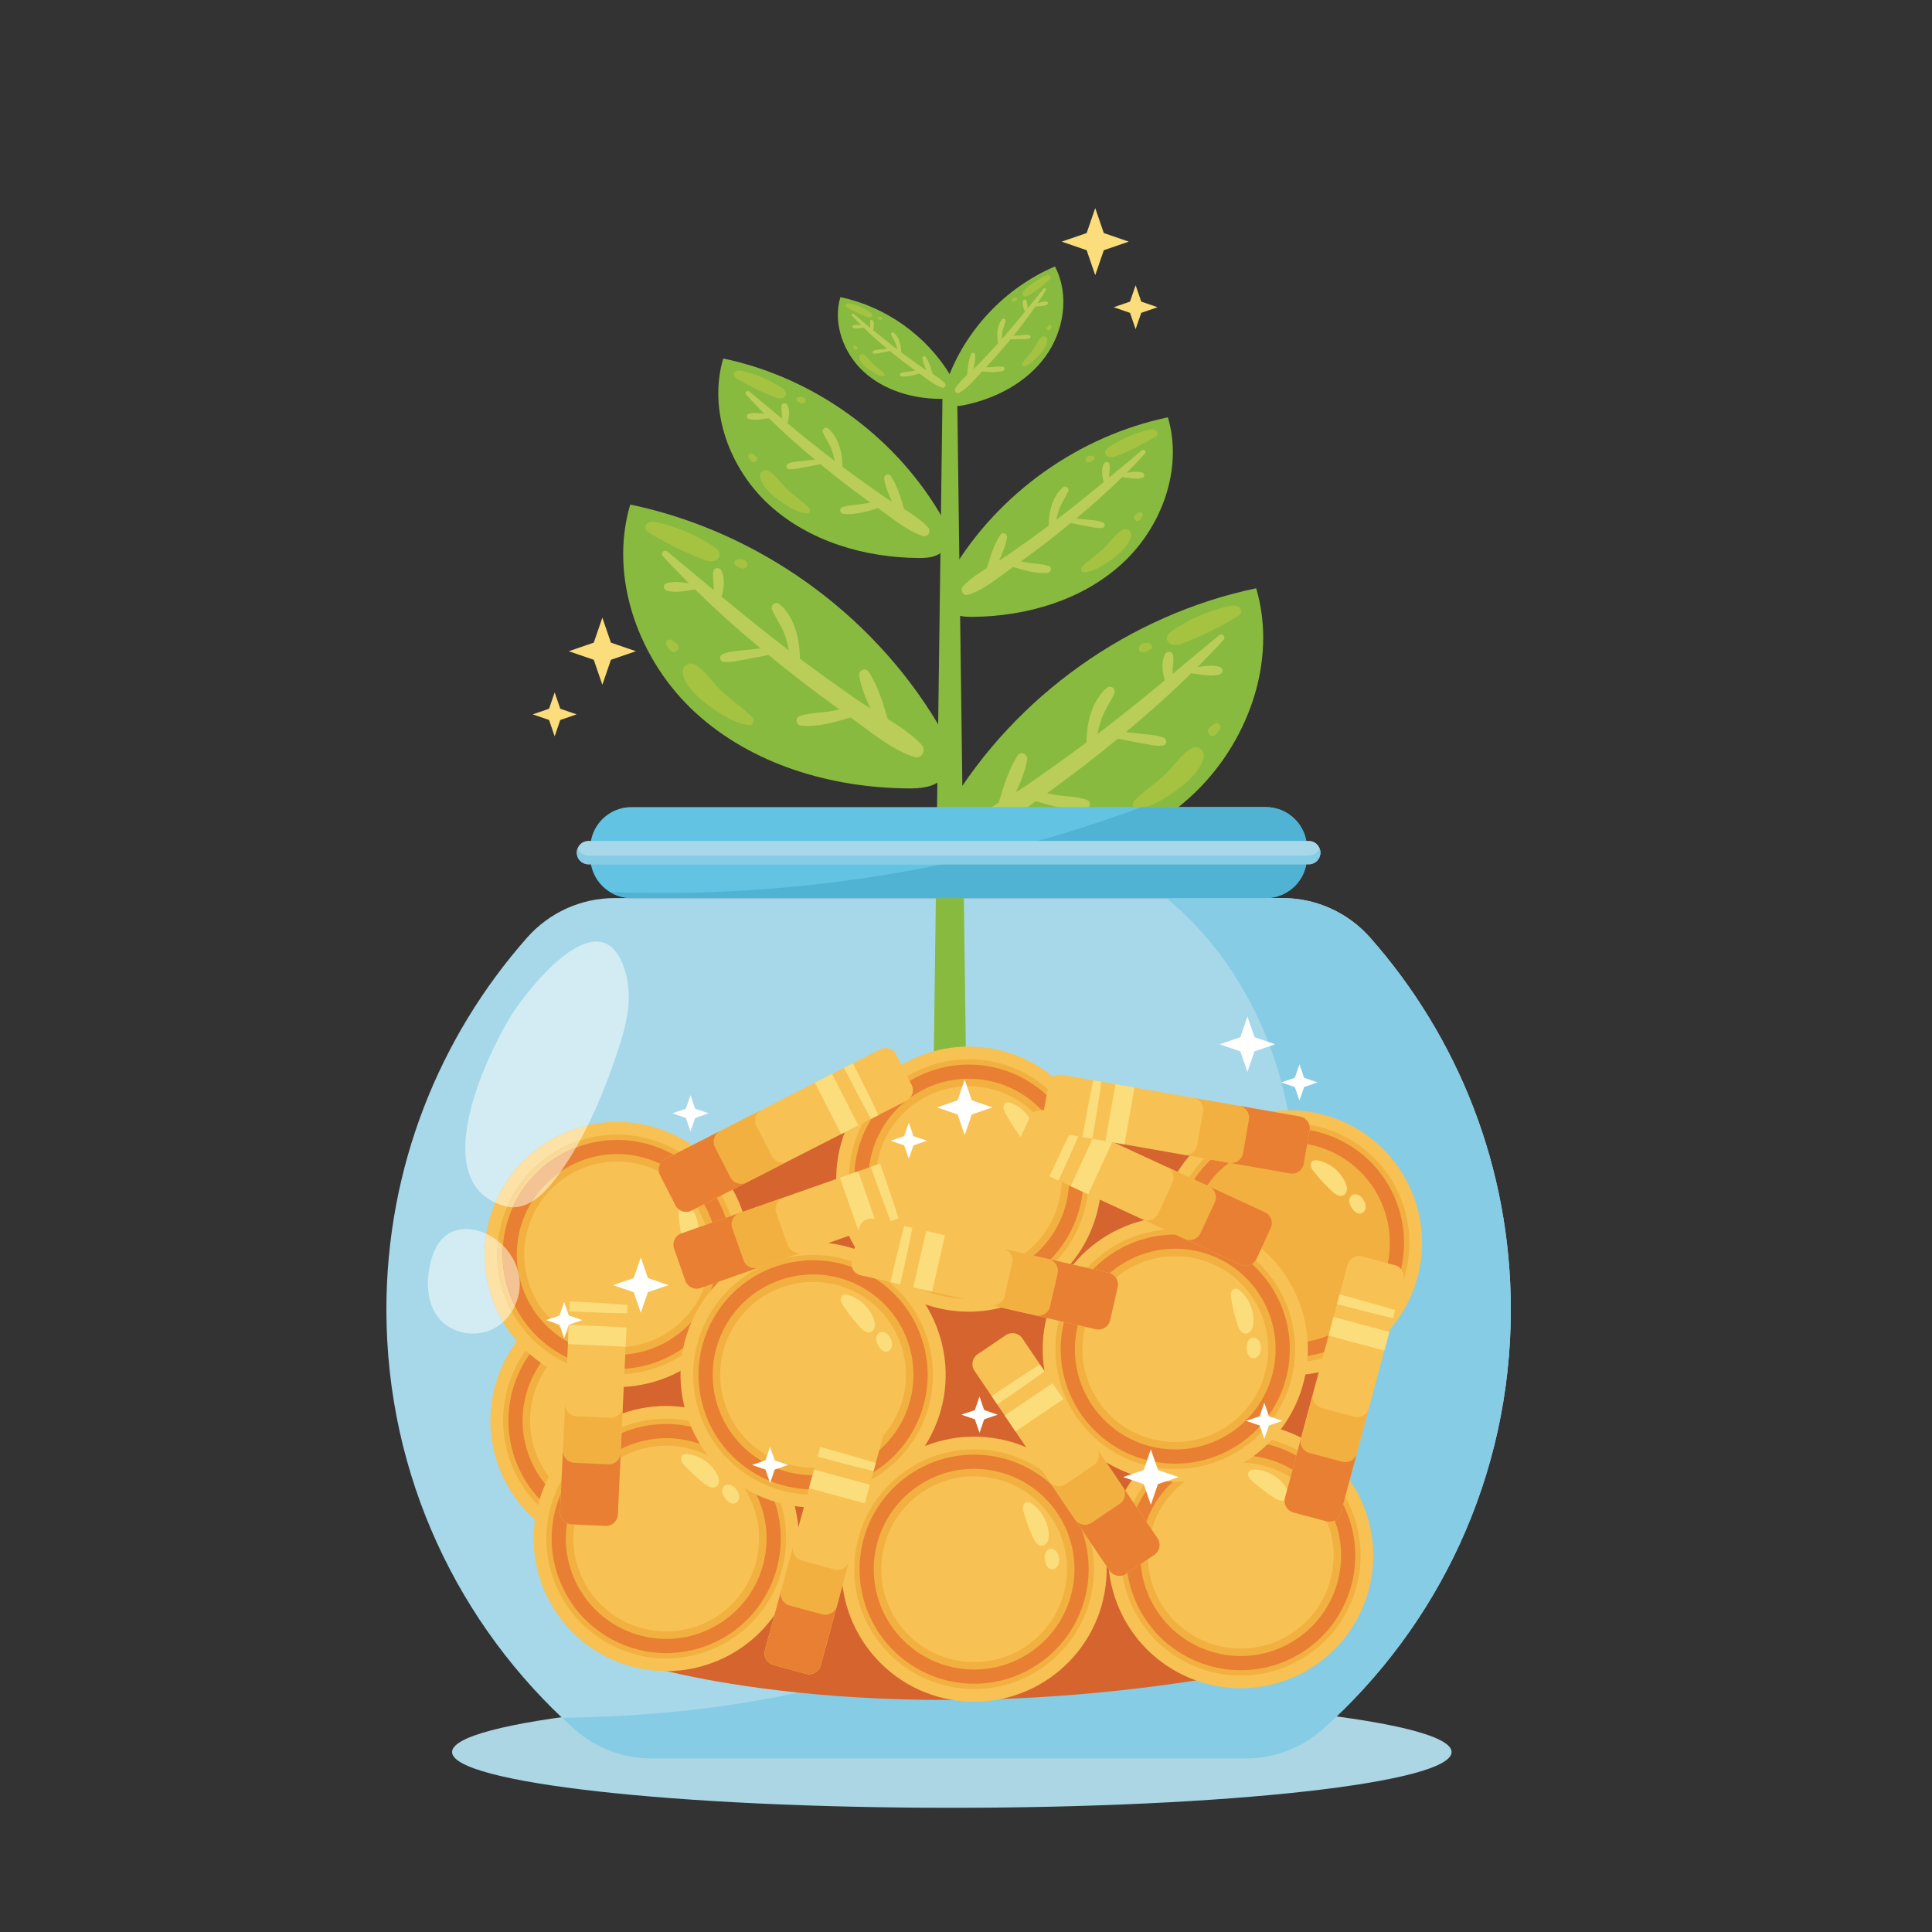 <?xml version="1.0" encoding="UTF-8"?>
<svg width="500px" height="500px" viewBox="0 0 500 500" version="1.1" xmlns="http://www.w3.org/2000/svg" xmlns:xlink="http://www.w3.org/1999/xlink">
    <rect x="0" y="0" width="500" height="500" fill="#333333" stroke="none"/>
    <title>515293-PIG0TH-578</title>
    <g id="515293-PIG0TH-578" stroke="none" stroke-width="1" fill="none" fill-rule="evenodd">
        <path d="M375.667,453.423 C375.667,461.395 317.762,467.858 246.333,467.858 C174.904,467.858 117,461.395 117,453.423 C117,445.451 174.904,438.989 246.333,438.989 C317.762,438.989 375.667,445.451 375.667,453.423" id="Fill-6" fill="#ACD6E4"></path>
        <path d="M331.935,232.423 L159.065,232.423 C150.391,232.423 142.144,236.163 136.403,242.665 C113.751,268.316 100,302.011 100,338.923 C100,382.081 118.793,420.845 148.639,447.49 C154.145,452.406 161.291,455.09 168.672,455.09 L322.328,455.09 C329.709,455.09 336.855,452.406 342.361,447.49 C372.207,420.845 391,382.081 391,338.923 C391,302.011 377.249,268.316 354.597,242.665 C348.856,236.163 340.609,232.423 331.935,232.423" id="Fill-7" fill="#A6D8EA"></path>
        <path d="M342.361,447.49 C372.207,420.845 391,382.081 391,338.923 C391,302.012 377.249,268.316 354.597,242.665 C348.856,236.163 340.609,232.423 331.935,232.423 L301.856,232.423 C328.013,253.922 339.64,291.11 333.66,324.701 C327.237,360.783 302.761,392.119 271.912,411.905 C241.063,431.692 204.348,440.815 167.804,443.587 C160.365,444.151 152.92,444.454 145.471,444.569 C146.514,445.557 147.567,446.533 148.639,447.49 C154.145,452.406 161.291,455.09 168.672,455.09 L322.328,455.09 C329.709,455.09 336.855,452.406 342.361,447.49" id="Fill-8" fill="#86CCE5"></path>
        <path d="M245.821,294.107 L245.821,294.107 C243.402,294.107 241.442,292.146 241.442,289.727 L243.9,104.047 C243.9,101.628 243.402,99.668 245.821,99.668 C248.24,99.668 247.742,101.628 247.742,104.047 L250.201,289.727 C250.201,292.146 248.24,294.107 245.821,294.107" id="Fill-9" fill="#89BA40"></path>
        <path d="M193.893,378.127 C188.109,396.17 168.793,406.107 150.75,400.323 C132.707,394.538 122.77,375.223 128.554,357.18 C134.339,339.137 153.654,329.199 171.697,334.984 C189.74,340.768 199.677,360.084 193.893,378.127" id="Fill-10" fill="#F7C154"></path>
        <path d="M190.758,377.122 C185.529,393.434 168.067,402.417 151.755,397.188 C135.443,391.959 126.459,374.496 131.689,358.185 C136.918,341.873 154.381,332.889 170.692,338.118 C187.004,343.348 195.988,360.81 190.758,377.122" id="Fill-11" fill="#F2B040"></path>
        <path d="M189.449,376.702 C184.452,392.291 167.763,400.876 152.175,395.879 C136.586,390.881 128.001,374.193 132.998,358.604 C137.996,343.016 154.684,334.43 170.272,339.428 C185.861,344.425 194.447,361.114 189.449,376.702" id="Fill-12" fill="#E87F33"></path>
        <path d="M185.957,375.583 C181.578,389.243 166.954,396.766 153.294,392.387 C139.634,388.008 132.11,373.384 136.49,359.724 C140.869,346.064 155.493,338.54 169.153,342.919 C182.813,347.299 190.337,361.923 185.957,375.583" id="Fill-13" fill="#F2B040"></path>
        <path d="M184.117,374.993 C180.064,387.636 166.528,394.6 153.884,390.547 C141.24,386.493 134.277,372.957 138.33,360.314 C142.384,347.67 155.919,340.706 168.563,344.76 C181.207,348.813 188.171,362.349 184.117,374.993" id="Fill-14" fill="#F7C154"></path>
        <path d="M172.599,359.877 L173.82,356.068 L155.37,350.153 L154.149,353.962 L161.876,356.439 C162.086,357.219 162.266,358.302 162.202,359.562 L153.271,356.699 L152.05,360.508 L161.131,363.42 C158.801,366.623 150.867,364.198 150.867,364.198 L149.989,366.936 L156.352,383.94 L161.827,385.696 L157.74,370.602 C157.74,370.602 164.071,370.021 166.278,365.07 L170.5,366.423 L171.721,362.614 L167.268,361.187 C167.401,359.961 167.337,358.95 167.19,358.143 L172.599,359.877" id="Fill-15" fill="#F2B040"></path>
        <path d="M174.093,359.243 L175.314,355.434 L156.864,349.519 L155.643,353.328 L163.37,355.805 C163.58,356.586 163.76,357.668 163.696,358.929 L154.765,356.066 L153.544,359.875 L162.625,362.786 C160.295,365.99 152.361,363.565 152.361,363.565 L151.483,366.303 L157.846,383.307 L163.321,385.062 L159.234,369.969 C159.234,369.969 165.565,369.388 167.772,364.436 L171.994,365.79 L173.215,361.981 L168.762,360.553 C168.895,359.328 168.831,358.316 168.684,357.509 L174.093,359.243" id="Fill-16" fill="#E87F33"></path>
        <path d="M179.742,365.785 C180.37,365.88 181.004,365.533 181.397,365.034 C181.789,364.535 181.976,363.906 182.096,363.282 C182.669,360.287 181.788,357.047 179.777,354.754 C179.382,354.302 178.856,353.854 178.26,353.927 C177.764,353.988 177.374,354.413 177.208,354.884 C177.042,355.355 177.059,355.868 177.084,356.366 C177.203,358.659 177.486,360.942 177.93,363.194 C178.148,364.299 178.628,365.617 179.742,365.785" id="Fill-17" fill="#FBDD7B"></path>
        <path d="M183.263,369.873 C183.327,369.237 183.274,368.568 182.968,368.007 C182.661,367.446 182.061,367.016 181.422,367.046 C180.824,367.074 180.295,367.495 180.002,368.017 C179.709,368.54 179.619,369.151 179.59,369.75 C179.544,370.709 179.765,371.856 180.646,372.238 C181.276,372.511 182.048,372.254 182.517,371.753 C182.986,371.252 183.195,370.556 183.263,369.873" id="Fill-18" fill="#FBDD7B"></path>
        <path d="M235.929,280.741 L170,312.423 L155,354.923 L162.29,402.257 L168.5,431.423 C168.5,431.423 230.5,449.923 324,432.423 C346.506,428.211 332.5,395.423 332.5,395.423 L349,362.923 L351.604,309.275 L313.5,286.923 L251,281.923 L235.929,280.741" id="Fill-19" fill="#D5642E"></path>
        <path d="M284.731,300.626 C287.231,319.408 274.032,336.66 255.251,339.16 C236.469,341.661 219.217,328.462 216.716,309.68 C214.216,290.899 227.415,273.646 246.196,271.146 C264.978,268.646 282.23,281.844 284.731,300.626" id="Fill-20" fill="#F7C154"></path>
        <path d="M281.468,301.06 C283.728,318.04 271.796,333.637 254.816,335.897 C237.837,338.158 222.24,326.226 219.979,309.246 C217.719,292.266 229.651,276.669 246.631,274.409 C263.61,272.149 279.208,284.081 281.468,301.06" id="Fill-21" fill="#F2B040"></path>
        <path d="M280.105,301.242 C282.265,317.469 270.862,332.374 254.635,334.535 C238.408,336.695 223.502,325.291 221.342,309.064 C219.182,292.838 230.585,277.932 246.812,275.772 C263.039,273.612 277.945,285.015 280.105,301.242" id="Fill-22" fill="#E87F33"></path>
        <path d="M276.47,301.726 C278.363,315.945 268.371,329.007 254.151,330.9 C239.931,332.793 226.87,322.8 224.977,308.581 C223.084,294.361 233.077,281.299 247.296,279.406 C261.516,277.514 274.577,287.506 276.47,301.726" id="Fill-23" fill="#F2B040"></path>
        <path d="M274.555,301.981 C276.307,315.142 267.058,327.232 253.896,328.984 C240.734,330.736 228.645,321.487 226.893,308.326 C225.14,295.164 234.39,283.074 247.551,281.322 C260.713,279.57 272.803,288.819 274.555,301.981" id="Fill-24" fill="#F7C154"></path>
        <path d="M266.658,295.534 C267.265,295.351 267.69,294.766 267.831,294.147 C267.972,293.528 267.872,292.879 267.712,292.264 C266.948,289.312 264.764,286.761 261.965,285.551 C261.414,285.312 260.747,285.132 260.24,285.453 C259.818,285.72 259.648,286.272 259.699,286.768 C259.751,287.265 259.985,287.722 260.222,288.161 C261.311,290.182 262.545,292.124 263.911,293.969 C264.581,294.874 265.578,295.86 266.658,295.534" id="Fill-27" fill="#FBDD7B"></path>
        <path d="M271.59,297.72 C271.375,297.118 271.042,296.536 270.524,296.16 C270.007,295.784 269.281,295.653 268.716,295.954 C268.187,296.235 267.889,296.842 267.849,297.44 C267.808,298.038 267.988,298.629 268.218,299.182 C268.588,300.069 269.279,301.01 270.238,300.978 C270.925,300.955 271.512,300.393 271.721,299.739 C271.931,299.085 271.821,298.367 271.59,297.72" id="Fill-28" fill="#FBDD7B"></path>
        <path d="M366.38,311.138 C372.187,329.173 362.274,348.502 344.239,354.309 C326.204,360.117 306.875,350.204 301.068,332.169 C295.26,314.133 305.173,294.805 323.208,288.997 C341.244,283.19 360.572,293.103 366.38,311.138" id="Fill-29" fill="#F7C154"></path>
        <path d="M363.246,312.147 C368.497,328.452 359.535,345.926 343.23,351.176 C326.925,356.426 309.451,347.465 304.201,331.16 C298.951,314.855 307.912,297.381 324.217,292.13 C340.522,286.88 357.996,295.842 363.246,312.147" id="Fill-30" fill="#F2B040"></path>
        <path d="M361.938,312.568 C366.955,328.15 358.391,344.85 342.809,349.867 C327.227,354.885 310.527,346.32 305.51,330.738 C300.492,315.156 309.056,298.457 324.639,293.439 C340.221,288.422 356.92,296.986 361.938,312.568" id="Fill-31" fill="#E87F33"></path>
        <path d="M358.447,313.692 C362.844,327.347 355.339,341.98 341.685,346.377 C328.03,350.774 313.397,343.269 309,329.614 C304.603,315.96 312.108,301.326 325.762,296.93 C339.417,292.533 354.05,300.038 358.447,313.692" id="Fill-32" fill="#F2B040"></path>
        <path d="M338.44,308.706 L337.214,304.899 L318.772,310.837 L319.998,314.645 L327.722,312.158 C328.347,312.67 329.124,313.444 329.806,314.507 L320.879,317.381 L322.105,321.189 L331.182,318.266 C331.154,322.227 323.293,324.877 323.293,324.877 L324.174,327.614 L339.25,337.73 L344.723,335.968 L332.61,326.08 C332.61,326.08 337.417,321.92 336.327,316.609 L340.548,315.25 L339.322,311.443 L334.87,312.876 C334.265,311.803 333.623,311.018 333.034,310.447 L338.44,308.706" id="Fill-34" fill="#F2B040"></path>
        <path d="M347.688,309.348 C348.254,309.06 348.567,308.408 348.596,307.774 C348.624,307.14 348.41,306.519 348.143,305.943 C346.865,303.174 344.262,301.053 341.292,300.361 C340.707,300.225 340.019,300.166 339.577,300.573 C339.209,300.911 339.14,301.483 339.279,301.963 C339.418,302.442 339.73,302.85 340.042,303.24 C341.474,305.034 343.034,306.726 344.706,308.297 C345.527,309.069 346.684,309.861 347.688,309.348" id="Fill-36" fill="#FBDD7B"></path>
        <path d="M352.931,310.62 C352.612,310.066 352.18,309.553 351.604,309.275 C351.028,308.998 350.291,308.998 349.789,309.394 C349.318,309.766 349.133,310.416 349.2,311.011 C349.266,311.607 349.549,312.156 349.874,312.66 C350.396,313.466 351.243,314.27 352.182,314.067 C352.853,313.922 353.331,313.264 353.42,312.583 C353.51,311.902 353.274,311.215 352.931,310.62" id="Fill-37" fill="#FBDD7B"></path>
        <path d="M192.393,335.127 C186.609,353.17 167.293,363.107 149.25,357.323 C131.207,351.538 121.27,332.222 127.054,314.18 C132.839,296.137 152.154,286.2 170.197,291.984 C188.24,297.768 198.177,317.084 192.393,335.127" id="Fill-38" fill="#F7C154"></path>
        <path d="M189.258,334.122 C184.029,350.434 166.567,359.417 150.255,354.188 C133.943,348.959 124.959,331.496 130.189,315.185 C135.418,298.873 152.881,289.889 169.192,295.118 C185.504,300.348 194.488,317.81 189.258,334.122" id="Fill-39" fill="#F2B040"></path>
        <path d="M187.949,333.702 C182.952,349.291 166.263,357.876 150.675,352.879 C135.086,347.881 126.501,331.193 131.498,315.604 C136.496,300.016 153.184,291.43 168.773,296.428 C184.361,301.425 192.947,318.114 187.949,333.702" id="Fill-40" fill="#E87F33"></path>
        <path d="M184.457,332.583 C180.078,346.243 165.454,353.766 151.794,349.387 C138.134,345.008 130.61,330.384 134.99,316.724 C139.369,303.064 153.993,295.54 167.653,299.919 C181.313,304.299 188.837,318.923 184.457,332.583" id="Fill-41" fill="#F2B040"></path>
        <path d="M182.617,331.993 C178.564,344.636 165.028,351.6 152.384,347.547 C139.74,343.493 132.777,329.958 136.83,317.314 C140.884,304.67 154.419,297.706 167.063,301.76 C179.707,305.813 186.671,319.349 182.617,331.993" id="Fill-42" fill="#F7C154"></path>
        <path d="M178.242,322.785 C178.87,322.88 179.504,322.533 179.897,322.034 C180.289,321.535 180.476,320.906 180.596,320.282 C181.169,317.287 180.288,314.047 178.277,311.754 C177.882,311.302 177.356,310.854 176.76,310.927 C176.264,310.988 175.874,311.413 175.708,311.884 C175.542,312.355 175.559,312.868 175.584,313.366 C175.703,315.659 175.986,317.942 176.43,320.194 C176.648,321.299 177.128,322.617 178.242,322.785" id="Fill-45" fill="#FBDD7B"></path>
        <path d="M181.763,326.873 C181.827,326.237 181.774,325.568 181.468,325.007 C181.161,324.446 180.561,324.016 179.922,324.046 C179.324,324.074 178.795,324.495 178.502,325.017 C178.209,325.54 178.119,326.151 178.09,326.75 C178.044,327.709 178.265,328.856 179.146,329.238 C179.776,329.511 180.548,329.254 181.017,328.753 C181.486,328.252 181.695,327.556 181.763,326.873" id="Fill-46" fill="#FBDD7B"></path>
        <path d="M128.149,311.231 C111.916,303.772 125.317,274.55 131.645,263.883 C135.213,257.87 146.244,243.68 154.327,243.68 C157.646,243.68 160.47,246.075 162.073,252.413 C163.535,258.19 162.327,264.304 160.519,269.978 C158.301,276.943 155.569,284.279 152.164,291.184 C141.679,293.563 132.561,300.818 128.149,311.231" id="Fill-47" fill="#D3ECF3"></path>
        <path d="M131.275,312.294 C131.141,312.266 131.008,312.234 130.876,312.199 C129.886,311.937 128.979,311.613 128.149,311.231 C132.561,300.818 141.679,293.563 152.164,291.184 C151.5,292.531 150.81,293.86 150.094,295.168 C141.883,297.858 134.895,303.934 131.275,312.294" id="Fill-48" fill="#FCE2A6"></path>
        <path d="M132.709,312.449 C132.221,312.443 131.742,312.39 131.275,312.294 C134.895,303.934 141.883,297.858 150.094,295.168 C149.758,295.781 149.415,296.391 149.068,296.993 C141.98,299.729 135.993,305.155 132.709,312.449" id="Fill-49" fill="#FAD99D"></path>
        <path d="M132.799,312.45 C132.769,312.45 132.739,312.449 132.709,312.449 C135.993,305.155 141.98,299.729 149.068,296.993 C147.836,299.127 146.531,301.189 145.144,303.156 C142.159,305.178 139.579,307.827 137.627,310.99 C135.945,311.992 134.323,312.45 132.799,312.45" id="Fill-50" fill="#F4C394"></path>
        <path d="M137.627,310.99 C139.579,307.827 142.159,305.178 145.144,303.156 C144.501,304.067 143.842,304.957 143.164,305.824 C141.279,308.236 139.419,309.922 137.627,310.99" id="Fill-51" fill="#FAD99D"></path>
        <path d="M122.421,345.121 C119.107,345.121 115.787,343.781 113.656,341.24 C110.576,337.566 110.266,332.254 111.237,327.559 C111.9,324.356 113.26,321.044 116.033,319.311 C117.407,318.452 118.993,318.08 120.611,318.08 C122.363,318.08 124.152,318.516 125.748,319.243 C125.777,319.256 125.806,319.269 125.835,319.282 C124.545,327.355 126.223,335.405 130.201,342.129 C129.438,342.823 128.589,343.42 127.664,343.894 C126.048,344.72 124.235,345.121 122.421,345.121" id="Fill-52" fill="#D3ECF3"></path>
        <path d="M130.201,342.129 C126.223,335.405 124.545,327.355 125.835,319.282 C126.927,319.788 127.956,320.43 128.897,321.183 C128.167,327.604 129.488,333.951 132.449,339.42 C131.824,340.421 131.069,341.338 130.201,342.129" id="Fill-53" fill="#FCE2A6"></path>
        <path d="M132.449,339.42 C129.488,333.951 128.167,327.604 128.897,321.183 C129.341,321.538 129.766,321.918 130.168,322.32 C129.73,327.807 130.849,333.206 133.239,337.962 C133.005,338.464 132.741,338.951 132.449,339.42" id="Fill-54" fill="#FAD99D"></path>
        <path d="M133.239,337.962 C130.849,333.206 129.73,327.807 130.168,322.32 C132.526,324.673 134.125,327.779 134.45,331.09 C134.68,333.432 134.232,335.828 133.239,337.962" id="Fill-55" fill="#F4C394"></path>
        <path d="M204.085,384.982 C211.372,402.472 203.101,422.558 185.611,429.845 C168.121,437.132 148.035,428.861 140.748,411.371 C133.461,393.881 141.732,373.795 159.222,366.508 C176.712,359.221 196.798,367.492 204.085,384.982" id="Fill-56" fill="#F7C154"></path>
        <path d="M201.047,386.248 C207.635,402.06 200.157,420.218 184.345,426.806 C168.533,433.394 150.375,425.917 143.787,410.105 C137.199,394.293 144.677,376.134 160.488,369.546 C176.3,362.959 194.459,370.436 201.047,386.248" id="Fill-57" fill="#F2B040"></path>
        <path d="M199.778,386.777 C206.073,401.888 198.927,419.241 183.816,425.537 C168.706,431.833 151.352,424.687 145.056,409.576 C138.76,394.465 145.906,377.112 161.017,370.816 C176.128,364.52 193.482,371.666 199.778,386.777" id="Fill-58" fill="#E87F33"></path>
        <path d="M196.393,388.187 C201.91,401.429 195.648,416.635 182.406,422.153 C169.165,427.67 153.958,421.408 148.441,408.166 C142.924,394.924 149.186,379.717 162.427,374.2 C175.669,368.683 190.876,374.945 196.393,388.187" id="Fill-59" fill="#F2B040"></path>
        <path d="M194.609,388.93 C199.716,401.187 193.919,415.262 181.663,420.369 C169.407,425.475 155.331,419.679 150.225,407.423 C145.118,395.166 150.914,381.091 163.171,375.984 C175.427,370.878 189.503,376.674 194.609,388.93" id="Fill-60" fill="#F7C154"></path>
        <path d="M185.31,384.753 C185.849,384.418 186.108,383.743 186.083,383.109 C186.059,382.474 185.794,381.874 185.48,381.322 C183.976,378.668 181.206,376.771 178.188,376.328 C177.594,376.241 176.903,376.24 176.497,376.682 C176.159,377.05 176.137,377.626 176.316,378.092 C176.495,378.559 176.839,378.939 177.182,379.302 C178.758,380.971 180.453,382.526 182.251,383.954 C183.133,384.654 184.352,385.347 185.31,384.753" id="Fill-63" fill="#FBDD7B"></path>
        <path d="M190.641,385.584 C190.277,385.059 189.804,384.583 189.207,384.354 C188.609,384.126 187.874,384.188 187.407,384.624 C186.969,385.033 186.839,385.697 186.955,386.285 C187.07,386.872 187.398,387.397 187.764,387.871 C188.35,388.632 189.262,389.362 190.181,389.082 C190.837,388.882 191.258,388.186 191.291,387.5 C191.324,386.814 191.032,386.149 190.641,385.584" id="Fill-64" fill="#FBDD7B"></path>
        <path d="M243.855,348.09 C248.114,366.552 236.599,384.971 218.137,389.23 C199.674,393.489 181.255,381.975 176.996,363.512 C172.737,345.05 184.252,326.631 202.714,322.372 C221.177,318.113 239.596,329.627 243.855,348.09" id="Fill-65" fill="#F7C154"></path>
        <path d="M240.647,348.829 C244.498,365.52 234.088,382.173 217.397,386.023 C200.706,389.873 184.054,379.464 180.204,362.772 C176.353,346.081 186.763,329.429 203.454,325.579 C220.145,321.729 236.797,332.138 240.647,348.829" id="Fill-66" fill="#F2B040"></path>
        <path d="M239.308,349.138 C242.987,365.09 233.039,381.003 217.088,384.683 C201.137,388.363 185.223,378.414 181.543,362.463 C177.864,346.512 187.812,330.598 203.763,326.919 C219.714,323.239 235.628,333.187 239.308,349.138" id="Fill-67" fill="#E87F33"></path>
        <path d="M235.735,349.963 C238.959,363.941 230.242,377.886 216.264,381.11 C202.286,384.335 188.341,375.617 185.116,361.639 C181.892,347.661 190.609,333.716 204.587,330.492 C218.565,327.267 232.51,335.985 235.735,349.963" id="Fill-68" fill="#F2B040"></path>
        <path d="M233.852,350.397 C236.836,363.335 228.767,376.243 215.829,379.227 C202.892,382.211 189.984,374.143 186.999,361.205 C184.015,348.267 192.084,335.359 205.022,332.375 C217.96,329.39 230.867,337.459 233.852,350.397" id="Fill-69" fill="#F7C154"></path>
        <path d="M225.382,344.723 C225.97,344.483 226.338,343.861 226.42,343.231 C226.502,342.602 226.341,341.965 226.124,341.369 C225.085,338.501 222.671,336.168 219.77,335.226 C219.199,335.041 218.518,334.924 218.043,335.292 C217.649,335.598 217.531,336.162 217.629,336.652 C217.727,337.142 218.004,337.574 218.281,337.99 C219.555,339.898 220.966,341.716 222.5,343.423 C223.253,344.262 224.339,345.149 225.382,344.723" id="Fill-72" fill="#FBDD7B"></path>
        <path d="M230.499,346.435 C230.228,345.855 229.841,345.307 229.291,344.982 C228.74,344.657 228.005,344.595 227.471,344.947 C226.971,345.277 226.732,345.909 226.748,346.508 C226.763,347.107 226.998,347.679 227.28,348.208 C227.731,349.056 228.507,349.928 229.46,349.806 C230.141,349.718 230.673,349.103 230.82,348.432 C230.966,347.761 230.79,347.056 230.499,346.435" id="Fill-73" fill="#FBDD7B"></path>
        <path d="M286.3,408.805 C284.809,427.693 268.287,441.796 249.399,440.305 C230.51,438.813 216.407,422.292 217.899,403.403 C219.391,384.514 235.912,370.411 254.801,371.903 C273.689,373.395 287.792,389.916 286.3,408.805" id="Fill-74" fill="#F7C154"></path>
        <path d="M283.019,408.546 C281.67,425.622 266.734,438.372 249.658,437.023 C232.582,435.675 219.832,420.738 221.18,403.662 C222.529,386.586 237.465,373.836 254.541,375.185 C271.618,376.533 284.367,391.469 283.019,408.546" id="Fill-75" fill="#F2B040"></path>
        <path d="M281.648,408.437 C280.359,424.757 266.086,436.941 249.766,435.652 C233.447,434.364 221.262,420.09 222.551,403.77 C223.84,387.451 238.114,375.267 254.433,376.555 C270.752,377.844 282.937,392.118 281.648,408.437" id="Fill-76" fill="#E87F33"></path>
        <path d="M277.993,408.149 C276.864,422.449 264.355,433.126 250.055,431.997 C235.754,430.868 225.077,418.359 226.206,404.059 C227.336,389.759 239.844,379.081 254.145,380.211 C268.445,381.34 279.122,393.848 277.993,408.149" id="Fill-77" fill="#F2B040"></path>
        <path d="M276.066,407.997 C275.021,421.233 263.443,431.116 250.207,430.07 C236.971,429.025 227.088,417.448 228.133,404.211 C229.178,390.975 240.756,381.092 253.992,382.137 C267.229,383.182 277.112,394.76 276.066,407.997" id="Fill-78" fill="#F7C154"></path>
        <path d="M269.696,400.038 C270.328,399.986 270.866,399.503 271.134,398.927 C271.402,398.352 271.439,397.696 271.413,397.062 C271.284,394.015 269.683,391.063 267.2,389.292 C266.711,388.944 266.097,388.628 265.534,388.836 C265.065,389.009 264.783,389.512 264.729,390.008 C264.676,390.505 264.809,391.001 264.949,391.48 C265.59,393.684 266.389,395.841 267.338,397.931 C267.804,398.957 268.573,400.13 269.696,400.038" id="Fill-81" fill="#FBDD7B"></path>
        <path d="M274.061,403.209 C273.977,402.575 273.772,401.936 273.345,401.46 C272.918,400.985 272.236,400.704 271.621,400.88 C271.045,401.044 270.626,401.575 270.461,402.151 C270.296,402.727 270.348,403.343 270.457,403.932 C270.633,404.876 271.111,405.942 272.056,406.112 C272.732,406.233 273.424,405.806 273.766,405.21 C274.108,404.615 274.151,403.89 274.061,403.209" id="Fill-82" fill="#FBDD7B"></path>
        <path d="M351.457,386.622 C360.284,403.388 353.847,424.135 337.082,432.961 C320.316,441.788 299.569,435.352 290.742,418.586 C281.916,401.82 288.352,381.073 305.118,372.247 C321.884,363.42 342.63,369.856 351.457,386.622" id="Fill-83" fill="#F7C154"></path>
        <path d="M348.544,388.155 C356.524,403.313 350.705,422.069 335.548,430.048 C320.391,438.028 301.635,432.21 293.655,417.052 C285.675,401.895 291.494,383.139 306.651,375.159 C321.809,367.18 340.565,372.998 348.544,388.155" id="Fill-84" fill="#F2B040"></path>
        <path d="M347.328,388.796 C354.953,403.281 349.393,421.206 334.908,428.832 C320.422,436.458 302.498,430.897 294.872,416.412 C287.246,401.926 292.807,384.002 307.292,376.376 C321.777,368.75 339.702,374.311 347.328,388.796" id="Fill-85" fill="#E87F33"></path>
        <path d="M344.083,390.504 C350.766,403.197 345.893,418.905 333.199,425.587 C320.506,432.27 304.799,427.397 298.116,414.704 C291.434,402.01 296.307,386.303 309,379.62 C321.693,372.938 337.401,377.811 344.083,390.504" id="Fill-86" fill="#F2B040"></path>
        <path d="M342.373,391.404 C348.558,403.153 344.048,417.692 332.299,423.877 C320.55,430.063 306.012,425.552 299.826,413.803 C293.641,402.054 298.151,387.516 309.9,381.331 C321.649,375.145 336.188,379.655 342.373,391.404" id="Fill-87" fill="#F7C154"></path>
        <path d="M332.737,388.078 C333.244,387.696 333.441,387.001 333.359,386.371 C333.278,385.741 332.96,385.167 332.599,384.645 C330.862,382.138 327.933,380.497 324.888,380.326 C324.288,380.293 323.6,380.354 323.235,380.83 C322.931,381.227 322.962,381.803 323.181,382.251 C323.401,382.699 323.779,383.047 324.153,383.378 C325.872,384.899 327.7,386.296 329.618,387.556 C330.56,388.175 331.836,388.756 332.737,388.078" id="Fill-90" fill="#FBDD7B"></path>
        <path d="M338.121,388.428 C337.711,387.937 337.197,387.506 336.582,387.332 C335.967,387.157 335.24,387.285 334.814,387.762 C334.414,388.208 334.344,388.881 334.512,389.456 C334.68,390.031 335.053,390.524 335.46,390.964 C336.113,391.668 337.086,392.314 337.976,391.952 C338.612,391.694 338.969,390.964 338.94,390.278 C338.911,389.591 338.561,388.955 338.121,388.428" id="Fill-91" fill="#FBDD7B"></path>
        <path d="M337.822,355.758 C334.171,374.35 316.139,386.462 297.547,382.811 C278.955,379.159 266.843,361.128 270.494,342.535 C274.145,323.943 292.177,311.831 310.769,315.482 C329.361,319.134 341.474,337.165 337.822,355.758" id="Fill-92" fill="#F7C154"></path>
        <path d="M334.592,355.123 C331.292,371.932 314.99,382.882 298.181,379.581 C281.373,376.28 270.423,359.978 273.724,343.17 C277.025,326.361 293.327,315.411 310.135,318.712 C326.943,322.013 337.893,338.315 334.592,355.123" id="Fill-93" fill="#F2B040"></path>
        <path d="M333.243,354.858 C330.089,370.922 314.51,381.386 298.446,378.231 C282.383,375.077 271.919,359.498 275.073,343.435 C278.228,327.372 293.807,316.907 309.87,320.062 C325.933,323.216 336.398,338.795 333.243,354.858" id="Fill-94" fill="#E87F33"></path>
        <path d="M329.645,354.152 C326.881,368.228 313.229,377.398 299.153,374.634 C285.077,371.869 275.907,358.217 278.671,344.141 C281.435,330.065 295.087,320.895 309.163,323.659 C323.24,326.424 332.41,340.076 329.645,354.152" id="Fill-95" fill="#F2B040"></path>
        <path d="M327.749,353.779 C325.19,366.808 312.554,375.296 299.525,372.737 C286.497,370.179 278.009,357.542 280.568,344.514 C283.126,331.485 295.762,322.997 308.791,325.556 C321.82,328.115 330.307,340.751 327.749,353.779" id="Fill-96" fill="#F7C154"></path>
        <path d="M322.334,345.142 C322.969,345.163 323.559,344.745 323.891,344.204 C324.223,343.662 324.336,343.016 324.382,342.383 C324.604,339.341 323.353,336.225 321.089,334.181 C320.644,333.779 320.07,333.394 319.486,333.536 C319.001,333.654 318.663,334.121 318.553,334.608 C318.443,335.095 318.518,335.603 318.602,336.095 C318.986,338.358 319.532,340.593 320.234,342.778 C320.579,343.851 321.208,345.104 322.334,345.142" id="Fill-99" fill="#FBDD7B"></path>
        <path d="M326.306,348.793 C326.296,348.154 326.166,347.496 325.797,346.974 C325.427,346.452 324.781,346.095 324.15,346.199 C323.559,346.296 323.082,346.776 322.852,347.329 C322.622,347.882 322.603,348.5 322.644,349.098 C322.709,350.056 323.062,351.169 323.982,351.446 C324.639,351.645 325.376,351.3 325.784,350.747 C326.191,350.195 326.318,349.48 326.306,348.793" id="Fill-100" fill="#FBDD7B"></path>
        <path d="M226.624,366.974 L218.134,364.665 C216.493,364.218 214.801,365.186 214.354,366.828 L197.96,427.093 C197.513,428.734 198.482,430.426 200.123,430.873 L208.613,433.182 C210.254,433.629 211.946,432.66 212.393,431.019 L228.787,370.754 C229.233,369.113 228.265,367.421 226.624,366.974" id="Fill-101" fill="#F7C154"></path>
        <path d="M215.963,406.164 L207.473,403.855 C205.832,403.408 204.863,401.716 205.31,400.075 L197.96,427.093 C197.513,428.734 198.482,430.426 200.123,430.873 L208.613,433.182 C210.254,433.629 211.946,432.66 212.393,431.019 L219.743,404.001 C219.296,405.642 217.604,406.611 215.963,406.164" id="Fill-102" fill="#F2B040"></path>
        <path d="M212.796,417.804 L204.307,415.494 C202.665,415.048 201.697,413.355 202.143,411.714 L197.96,427.093 C197.513,428.734 198.482,430.426 200.123,430.873 L208.613,433.182 C210.254,433.629 211.946,432.66 212.393,431.019 L216.576,415.64 C216.13,417.281 214.437,418.25 212.796,417.804" id="Fill-103" fill="#E87F33"></path>
        <path d="M211.591,376.984 C216.402,378.298 221.233,379.547 226.08,380.704 L226.65,378.611 C221.884,377.153 217.086,375.783 212.273,374.479 L211.591,376.984" id="Fill-104" fill="#FBDD7B"></path>
        <polyline id="Fill-105" fill="#FBDD7B" points="225.118 384.241 210.685 380.315 209.373 385.14 223.805 389.066 225.118 384.241"></polyline>
        <path d="M159.868,326.359 L151.079,325.948 C149.38,325.869 147.939,327.182 147.859,328.881 L144.947,391.268 C144.867,392.967 146.18,394.409 147.879,394.488 L156.668,394.898 C158.367,394.978 159.808,393.665 159.888,391.966 L162.8,329.579 C162.88,327.879 161.567,326.438 159.868,326.359" id="Fill-106" fill="#F7C154"></path>
        <path d="M157.973,366.929 L149.185,366.518 C147.486,366.439 146.173,364.998 146.252,363.299 L144.947,391.268 C144.867,392.967 146.18,394.409 147.879,394.488 L156.668,394.898 C158.367,394.978 159.808,393.665 159.888,391.966 L161.193,363.996 C161.114,365.695 159.672,367.008 157.973,366.929" id="Fill-107" fill="#F2B040"></path>
        <path d="M157.411,378.978 L148.623,378.568 C146.924,378.489 145.611,377.047 145.69,375.348 L144.947,391.268 C144.867,392.967 146.18,394.409 147.879,394.488 L156.668,394.898 C158.367,394.978 159.808,393.665 159.888,391.966 L160.631,376.046 C160.552,377.744 159.11,379.057 157.411,378.978" id="Fill-108" fill="#E87F33"></path>
        <path d="M147.368,339.395 C152.35,339.632 157.337,339.803 162.319,339.879 L162.421,337.712 C157.452,337.324 152.471,337.029 147.49,336.801 L147.368,339.395" id="Fill-109" fill="#FBDD7B"></path>
        <polyline id="Fill-110" fill="#FBDD7B" points="162.148 343.541 147.207 342.843 146.974 347.838 161.915 348.535 162.148 343.541"></polyline>
        <path d="M242.107,308.675 L239.187,300.375 C238.622,298.771 236.864,297.928 235.26,298.492 L176.345,319.222 C174.741,319.787 173.898,321.545 174.462,323.149 L177.383,331.449 C177.947,333.053 179.705,333.896 181.31,333.332 L240.224,312.602 C241.829,312.037 242.672,310.279 242.107,308.675" id="Fill-111" fill="#F7C154"></path>
        <path d="M203.795,322.155 L200.875,313.856 C200.311,312.251 201.153,310.493 202.758,309.929 L176.345,319.222 C174.741,319.787 173.898,321.545 174.462,323.149 L177.383,331.449 C177.947,333.053 179.705,333.896 181.31,333.332 L207.722,324.038 C206.118,324.602 204.36,323.759 203.795,322.155" id="Fill-112" fill="#F2B040"></path>
        <path d="M192.417,326.159 L189.496,317.86 C188.932,316.255 189.775,314.497 191.379,313.932 L176.345,319.222 C174.741,319.787 173.898,321.545 174.462,323.149 L177.383,331.449 C177.947,333.053 179.705,333.896 181.31,333.332 L196.344,328.042 C194.739,328.606 192.981,327.763 192.417,326.159" id="Fill-113" fill="#E87F33"></path>
        <path d="M225.331,301.986 C226.982,306.692 228.697,311.378 230.497,316.024 L232.543,315.304 C231.037,310.554 229.44,305.827 227.78,301.124 L225.331,301.986" id="Fill-114" fill="#FBDD7B"></path>
        <polyline id="Fill-115" fill="#FBDD7B" points="227.039 317.241 222.075 303.132 217.358 304.792 222.323 318.901 227.039 317.241"></polyline>
        <path d="M260.3,345.539 L253.012,350.468 C251.603,351.42 251.233,353.335 252.186,354.744 L287.17,406.481 C288.123,407.89 290.037,408.26 291.446,407.307 L298.735,402.379 C300.144,401.426 300.513,399.512 299.561,398.103 L264.577,346.366 C263.624,344.956 261.709,344.587 260.3,345.539" id="Fill-116" fill="#F7C154"></path>
        <path d="M283.05,379.184 L275.762,384.112 C274.353,385.065 272.439,384.695 271.486,383.286 L287.17,406.481 C288.123,407.89 290.037,408.26 291.446,407.307 L298.735,402.379 C300.144,401.426 300.513,399.512 299.561,398.103 L283.877,374.908 C284.829,376.317 284.459,378.231 283.05,379.184" id="Fill-117" fill="#F2B040"></path>
        <path d="M289.807,389.177 L282.519,394.105 C281.11,395.057 279.196,394.688 278.243,393.279 L287.17,406.481 C288.123,407.89 290.037,408.26 291.446,407.307 L298.735,402.379 C300.144,401.426 300.513,399.512 299.561,398.103 L290.633,384.9 C291.586,386.309 291.216,388.224 289.807,389.177" id="Fill-118" fill="#E87F33"></path>
        <path d="M258.082,363.463 C262.216,360.673 266.314,357.827 270.353,354.908 L269.138,353.111 C264.924,355.772 260.756,358.515 256.628,361.312 L258.082,363.463" id="Fill-119" fill="#FBDD7B"></path>
        <polyline id="Fill-120" fill="#FBDD7B" points="272.406 357.944 260.016 366.323 262.816 370.465 275.207 362.086 272.406 357.944"></polyline>
        <path d="M361.002,327.424 L352.504,325.147 C350.861,324.706 349.173,325.681 348.732,327.324 L332.567,387.651 C332.127,389.294 333.102,390.982 334.745,391.423 L343.243,393.7 C344.885,394.14 346.574,393.165 347.014,391.522 L363.18,331.196 C363.62,329.553 362.645,327.864 361.002,327.424" id="Fill-121" fill="#F7C154"></path>
        <path d="M350.49,366.654 L341.992,364.377 C340.349,363.937 339.374,362.248 339.814,360.605 L332.567,387.651 C332.127,389.294 333.102,390.982 334.745,391.423 L343.243,393.7 C344.885,394.14 346.574,393.165 347.014,391.522 L354.262,364.477 C353.822,366.119 352.133,367.094 350.49,366.654" id="Fill-122" fill="#F2B040"></path>
        <path d="M347.368,378.306 L338.87,376.028 C337.227,375.588 336.252,373.899 336.692,372.257 L332.567,387.651 C332.127,389.294 333.102,390.982 334.745,391.423 L343.243,393.7 C344.885,394.14 346.574,393.165 347.014,391.522 L351.14,376.128 C350.699,377.771 349.011,378.746 347.368,378.306" id="Fill-123" fill="#E87F33"></path>
        <path d="M346.008,337.491 C350.824,338.786 355.659,340.018 360.511,341.156 L361.072,339.061 C356.302,337.621 351.498,336.269 346.68,334.983 L346.008,337.491" id="Fill-124" fill="#FBDD7B"></path>
        <polyline id="Fill-125" fill="#FBDD7B" points="359.562 344.697 345.115 340.826 343.82 345.655 358.268 349.527 359.562 344.697"></polyline>
        <path d="M266.571,289.047 L262.882,297.035 C262.169,298.579 262.843,300.409 264.387,301.122 L321.089,327.304 C322.633,328.017 324.463,327.343 325.176,325.799 L328.865,317.812 C329.578,316.268 328.904,314.438 327.36,313.725 L270.658,287.543 C269.113,286.829 267.284,287.503 266.571,289.047" id="Fill-126" fill="#F7C154"></path>
        <path d="M303.444,306.074 L299.755,314.061 C299.042,315.605 297.213,316.279 295.668,315.566 L321.089,327.304 C322.633,328.017 324.463,327.343 325.176,325.799 L328.865,317.812 C329.578,316.268 328.904,314.438 327.36,313.725 L301.939,301.987 C303.483,302.7 304.157,304.53 303.444,306.074" id="Fill-127" fill="#F2B040"></path>
        <path d="M314.395,311.13 L310.707,319.118 C309.994,320.662 308.164,321.336 306.62,320.623 L321.089,327.304 C322.633,328.017 324.463,327.343 325.176,325.799 L328.865,317.812 C329.578,316.268 328.904,314.438 327.36,313.725 L312.89,307.043 C314.434,307.757 315.108,309.586 314.395,311.13" id="Fill-128" fill="#E87F33"></path>
        <path d="M273.944,305.535 C276.038,301.009 278.073,296.453 280.019,291.865 L278.05,290.956 C275.82,295.413 273.672,299.917 271.586,304.446 L273.944,305.535" id="Fill-129" fill="#FBDD7B"></path>
        <polyline id="Fill-130" fill="#FBDD7B" points="283.348 293.402 277.077 306.982 281.617 309.078 287.887 295.498 283.348 293.402"></polyline>
        <path d="M271.343,280.66 L269.822,289.326 C269.528,291.001 270.648,292.597 272.323,292.891 L333.838,303.688 C335.513,303.982 337.11,302.862 337.404,301.187 L338.925,292.521 C339.219,290.846 338.099,289.25 336.424,288.956 L274.909,278.159 C273.234,277.865 271.637,278.985 271.343,280.66" id="Fill-131" fill="#F7C154"></path>
        <path d="M311.346,287.681 L309.825,296.346 C309.531,298.022 307.935,299.141 306.26,298.847 L333.838,303.688 C335.513,303.982 337.11,302.862 337.404,301.187 L338.925,292.521 C339.219,290.846 338.099,289.25 336.424,288.956 L308.845,284.115 C310.521,284.409 311.64,286.006 311.346,287.681" id="Fill-132" fill="#F2B040"></path>
        <path d="M323.227,289.766 L321.706,298.432 C321.412,300.107 319.816,301.227 318.141,300.933 L333.838,303.688 C335.513,303.982 337.11,302.862 337.404,301.187 L338.925,292.521 C339.219,290.846 338.099,289.25 336.424,288.956 L320.726,286.201 C322.401,286.495 323.521,288.091 323.227,289.766" id="Fill-133" fill="#E87F33"></path>
        <path d="M282.691,294.711 C283.557,289.8 284.358,284.875 285.065,279.942 L282.929,279.567 C281.914,284.446 280.99,289.349 280.133,294.262 L282.691,294.711" id="Fill-134" fill="#FBDD7B"></path>
        <polyline id="Fill-135" fill="#FBDD7B" points="288.676 280.575 286.09 295.307 291.015 296.172 293.601 281.44 288.676 280.575"></polyline>
        <path d="M235.929,280.741 L231.928,272.906 C231.155,271.391 229.3,270.79 227.785,271.563 L172.16,299.962 C170.646,300.736 170.045,302.59 170.818,304.105 L174.818,311.941 C175.592,313.456 177.447,314.057 178.962,313.284 L234.586,284.885 C236.101,284.111 236.702,282.256 235.929,280.741" id="Fill-136" fill="#F7C154"></path>
        <path d="M199.756,299.209 L195.756,291.373 C194.982,289.859 195.583,288.004 197.098,287.23 L172.16,299.962 C170.646,300.736 170.045,302.59 170.818,304.105 L174.818,311.941 C175.592,313.456 177.447,314.057 178.962,313.284 L203.899,300.552 C202.385,301.325 200.53,300.724 199.756,299.209" id="Fill-137" fill="#F2B040"></path>
        <path d="M189.013,304.694 L185.012,296.858 C184.239,295.344 184.84,293.489 186.355,292.715 L172.16,299.962 C170.646,300.736 170.045,302.59 170.818,304.105 L174.818,311.941 C175.592,313.456 177.447,314.057 178.962,313.284 L193.156,306.037 C191.641,306.81 189.786,306.209 189.013,304.694" id="Fill-138" fill="#E87F33"></path>
        <path d="M218.41,276.349 C220.674,280.793 222.999,285.208 225.403,289.573 L227.334,288.587 C225.208,284.08 222.995,279.608 220.723,275.168 L218.41,276.349" id="Fill-139" fill="#FBDD7B"></path>
        <polyline id="Fill-140" fill="#FBDD7B" points="222.138 291.24 215.336 277.919 210.883 280.192 217.684 293.514 222.138 291.24"></polyline>
        <path d="M222.382,317.765 L220.414,326.341 C220.034,327.998 221.069,329.65 222.727,330.031 L283.6,343.998 C285.258,344.378 286.91,343.343 287.291,341.685 L289.258,333.11 C289.639,331.452 288.603,329.8 286.945,329.42 L226.072,315.452 C224.414,315.072 222.762,316.108 222.382,317.765" id="Fill-141" fill="#F7C154"></path>
        <path d="M261.967,326.848 L260,335.423 C259.62,337.081 257.967,338.117 256.31,337.736 L283.6,343.998 C285.258,344.378 286.91,343.343 287.291,341.685 L289.258,333.11 C289.639,331.452 288.603,329.8 286.945,329.42 L259.655,323.158 C261.312,323.538 262.348,325.19 261.967,326.848" id="Fill-142" fill="#F2B040"></path>
        <path d="M273.724,329.546 L271.757,338.121 C271.377,339.779 269.724,340.814 268.067,340.434 L283.6,343.998 C285.258,344.378 286.91,343.343 287.291,341.685 L289.258,333.11 C289.639,331.452 288.603,329.8 286.945,329.42 L271.412,325.855 C273.069,326.236 274.105,327.888 273.724,329.546" id="Fill-143" fill="#E87F33"></path>
        <path d="M232.987,332.385 C234.106,327.525 235.161,322.648 236.123,317.758 L234.009,317.273 C232.743,322.093 231.566,326.942 230.455,331.804 L232.987,332.385" id="Fill-144" fill="#FBDD7B"></path>
        <polyline id="Fill-145" fill="#FBDD7B" points="239.696 318.578 236.351 333.157 241.224 334.275 244.569 319.697 239.696 318.578"></polyline>
        <path d="M253.269,225.709 C250.097,225.738 246.58,225.488 244.359,223.222 C240.71,219.499 242.925,213.264 245.606,208.792 C262.808,180.094 292.346,159.082 325.099,152.244 C330.725,171.291 322.813,192.77 308.15,206.165 C293.487,219.561 273.129,225.532 253.269,225.709" id="Fill-146" fill="#89BA40"></path>
        <path d="M316.644,165.589 C317.369,164.792 316.288,163.751 315.478,164.423 C311.49,167.734 307.513,171.057 303.524,174.365 C303.513,174.223 303.496,174.082 303.49,173.94 C303.427,172.445 303.851,170.958 303.586,169.493 C303.41,168.523 302.026,168.464 301.577,169.231 C300.576,170.938 300.707,173.809 301.459,176.077 C295.716,180.819 289.931,185.509 283.999,190.019 C284.25,188.748 284.586,187.494 285.003,186.241 C285.792,183.86 287.301,181.843 288.343,179.585 C288.937,178.297 287.486,177.119 286.385,178.074 C282.57,181.38 281.195,187.143 281.189,192.131 C276.272,195.796 271.275,199.362 266.24,202.861 C265.187,203.593 264.07,204.299 262.934,205.001 C264.222,202.247 265.341,199.426 265.827,196.627 C266.087,195.13 264.229,194.258 263.355,195.585 C261.051,199.079 259.709,203.519 258.466,207.735 C255.255,209.716 252.121,211.815 249.679,214.411 C248.426,215.743 249.645,218.191 251.53,217.591 C257.488,215.692 262.956,210.983 268.071,207.341 C272.166,208.596 276.811,209.908 280.785,209.473 C282.201,209.318 282.578,207.412 281.128,206.94 C278.726,206.159 276.024,206.174 273.531,205.779 C272.664,205.641 271.805,205.463 270.945,205.292 C275.665,201.915 280.28,198.405 284.825,194.791 C286.34,193.586 287.847,192.368 289.345,191.139 C291.298,191.609 293.274,191.945 295.25,192.304 C297.072,192.635 298.954,193.155 300.81,192.976 C302.038,192.857 302.2,191.356 301.091,190.9 C299.373,190.193 297.405,190.148 295.57,189.936 C294.159,189.773 292.749,189.616 291.337,189.486 C297.187,184.619 302.877,179.556 308.306,174.229 L308.381,174.251 C310.648,174.528 313.453,175.213 315.679,174.512 C316.626,174.214 316.626,172.894 315.679,172.596 C313.932,172.046 311.831,172.349 309.91,172.639 C312.207,170.34 314.458,167.995 316.644,165.589" id="Fill-147" fill="#BACD59"></path>
        <path d="M321.184,158.454 C321.05,159.007 320.525,159.361 320.038,159.655 C315.682,162.29 311.097,164.544 306.351,166.386 C305.518,166.71 304.638,167.026 303.752,166.912 C302.865,166.799 301.986,166.11 301.974,165.216 C301.963,164.311 302.777,163.638 303.529,163.133 C307.897,160.202 312.806,158.079 317.934,156.905 C318.64,156.744 319.387,156.602 320.077,156.822 C320.766,157.041 321.354,157.75 321.184,158.454" id="Fill-148" fill="#A5C341"></path>
        <path d="M297.519,166.483 C296.452,166.162 294.787,166.5 294.763,167.881 C294.755,168.305 295.05,168.625 295.43,168.758 C296.239,169.04 297.025,168.376 297.726,168.067 C298.454,167.747 298.17,166.68 297.519,166.483" id="Fill-149" fill="#A5C341"></path>
        <path d="M308.411,193.665 C305.678,195.227 303.893,198.159 301.654,200.331 C299.081,202.825 295.925,204.755 293.48,207.34 C292.849,208.008 293.232,209.443 294.302,209.325 C297.826,208.936 301.072,206.889 303.919,204.889 C306.902,202.792 310.64,199.732 311.485,196.028 C311.89,194.256 310.055,192.725 308.411,193.665" id="Fill-150" fill="#A5C341"></path>
        <path d="M314.372,187.305 C313.819,187.607 313.399,187.964 312.955,188.409 C311.874,189.489 313.548,191.163 314.629,190.083 C315.073,189.638 315.43,189.218 315.732,188.665 C316.212,187.783 315.254,186.825 314.372,187.305" id="Fill-151" fill="#A5C341"></path>
        <path d="M234.929,204.04 C238.102,204.068 241.619,203.819 243.839,201.553 C247.489,197.829 245.274,191.595 242.593,187.123 C225.391,158.425 195.853,137.413 163.1,130.574 C157.474,149.621 165.386,171.1 180.049,184.496 C194.711,197.892 215.069,203.863 234.929,204.04" id="Fill-152" fill="#89BA40"></path>
        <path d="M171.555,143.92 C170.83,143.122 171.911,142.082 172.72,142.754 C176.708,146.065 180.686,149.387 184.674,152.695 C184.685,152.553 184.703,152.413 184.709,152.27 C184.771,150.775 184.348,149.289 184.613,147.824 C184.789,146.854 186.172,146.795 186.622,147.561 C187.623,149.269 187.492,152.139 186.74,154.408 C192.483,159.15 198.268,163.839 204.2,168.35 C203.949,167.078 203.612,165.824 203.196,164.571 C202.406,162.191 200.898,160.174 199.856,157.915 C199.261,156.627 200.713,155.449 201.814,156.404 C205.629,159.711 207.003,165.474 207.01,170.461 C211.927,174.126 216.924,177.693 221.958,181.191 C223.012,181.924 224.129,182.63 225.264,183.332 C223.977,180.578 222.858,177.757 222.372,174.958 C222.112,173.461 223.969,172.589 224.844,173.915 C227.148,177.41 228.49,181.85 229.733,186.066 C232.944,188.047 236.078,190.146 238.519,192.742 C239.772,194.074 238.554,196.522 236.669,195.921 C230.711,194.022 225.242,189.314 220.128,185.672 C216.033,186.926 211.387,188.239 207.413,187.803 C205.997,187.648 205.62,185.743 207.071,185.271 C209.472,184.49 212.175,184.504 214.668,184.109 C215.535,183.972 216.394,183.794 217.254,183.623 C212.533,180.246 207.919,176.735 203.374,173.122 C201.858,171.916 200.352,170.698 198.854,169.47 C196.901,169.94 194.925,170.276 192.949,170.635 C191.127,170.965 189.245,171.486 187.388,171.306 C186.161,171.187 185.999,169.686 187.107,169.23 C188.826,168.523 190.794,168.479 192.629,168.267 C194.04,168.104 195.449,167.946 196.862,167.816 C191.012,162.95 185.322,157.887 179.893,152.56 L179.818,152.582 C177.551,152.858 174.745,153.543 172.52,152.843 C171.573,152.544 171.573,151.225 172.52,150.927 C174.267,150.377 176.368,150.68 178.288,150.969 C175.992,148.67 173.741,146.326 171.555,143.92" id="Fill-153" fill="#BACD59"></path>
        <path d="M167.015,136.784 C167.149,137.337 167.674,137.691 168.161,137.986 C172.517,140.62 177.102,142.875 181.848,144.717 C182.681,145.04 183.56,145.356 184.447,145.243 C185.334,145.13 186.213,144.441 186.225,143.547 C186.236,142.642 185.422,141.968 184.67,141.464 C180.302,138.532 175.393,136.41 170.265,135.236 C169.559,135.075 168.811,134.932 168.122,135.152 C167.432,135.372 166.844,136.081 167.015,136.784" id="Fill-154" fill="#A5C341"></path>
        <path d="M190.68,144.814 C191.747,144.493 193.411,144.831 193.436,146.212 C193.443,146.636 193.149,146.956 192.769,147.088 C191.96,147.37 191.174,146.707 190.473,146.398 C189.745,146.077 190.028,145.01 190.68,144.814" id="Fill-155" fill="#A5C341"></path>
        <path d="M179.787,171.995 C182.521,173.557 184.306,176.49 186.545,178.661 C189.117,181.156 192.274,183.086 194.718,185.671 C195.35,186.339 194.967,187.774 193.896,187.656 C190.373,187.266 187.126,185.22 184.28,183.219 C181.297,181.123 177.559,178.062 176.713,174.358 C176.309,172.587 178.143,171.055 179.787,171.995" id="Fill-156" fill="#A5C341"></path>
        <path d="M173.826,165.636 C174.379,165.938 174.8,166.295 175.244,166.739 C176.324,167.819 174.651,169.493 173.57,168.413 C173.126,167.969 172.769,167.548 172.467,166.995 C171.986,166.113 172.944,165.155 173.826,165.636" id="Fill-157" fill="#A5C341"></path>
        <path d="M251.773,159.64 C249.544,159.66 247.072,159.485 245.511,157.892 C242.947,155.275 244.503,150.894 246.387,147.751 C258.477,127.582 279.237,112.814 302.255,108.008 C306.209,121.395 300.649,136.49 290.344,145.905 C280.039,155.319 265.731,159.516 251.773,159.64" id="Fill-158" fill="#89BA40"></path>
        <path d="M296.313,117.387 C296.823,116.827 296.063,116.096 295.494,116.568 C292.691,118.895 289.896,121.23 287.093,123.555 C287.085,123.455 287.073,123.357 287.068,123.256 C287.024,122.206 287.322,121.161 287.136,120.131 C287.012,119.45 286.04,119.408 285.724,119.947 C285.02,121.147 285.113,123.164 285.641,124.758 C281.605,128.091 277.539,131.387 273.37,134.557 C273.547,133.663 273.783,132.782 274.076,131.901 C274.631,130.229 275.691,128.811 276.423,127.224 C276.841,126.318 275.821,125.491 275.047,126.161 C272.366,128.485 271.4,132.536 271.395,136.041 C267.94,138.617 264.428,141.123 260.889,143.582 C260.149,144.097 259.364,144.593 258.566,145.086 C259.471,143.151 260.258,141.168 260.599,139.201 C260.782,138.149 259.476,137.536 258.861,138.469 C257.242,140.924 256.299,144.045 255.426,147.008 C253.169,148.4 250.966,149.875 249.25,151.7 C248.37,152.636 249.226,154.356 250.551,153.934 C254.738,152.6 258.581,149.291 262.176,146.731 C265.054,147.613 268.319,148.535 271.112,148.229 C272.107,148.12 272.372,146.781 271.353,146.449 C269.665,145.9 267.765,145.91 266.013,145.633 C265.404,145.536 264.8,145.411 264.196,145.291 C267.513,142.918 270.757,140.45 273.95,137.911 C275.016,137.064 276.074,136.207 277.128,135.344 C278.5,135.675 279.888,135.911 281.277,136.163 C282.558,136.395 283.88,136.761 285.185,136.635 C286.048,136.551 286.162,135.496 285.383,135.176 C284.175,134.679 282.792,134.648 281.503,134.499 C280.511,134.384 279.52,134.273 278.527,134.182 C282.639,130.762 286.638,127.204 290.453,123.46 L290.506,123.475 C292.099,123.669 294.071,124.151 295.635,123.658 C296.3,123.449 296.3,122.522 295.635,122.312 C294.407,121.925 292.931,122.139 291.581,122.342 C293.195,120.726 294.777,119.079 296.313,117.387" id="Fill-159" fill="#BACD59"></path>
        <path d="M299.504,112.373 C299.41,112.762 299.041,113.01 298.698,113.217 C295.637,115.068 292.415,116.653 289.079,117.948 C288.494,118.175 287.876,118.397 287.253,118.318 C286.629,118.238 286.011,117.754 286.003,117.125 C285.995,116.49 286.568,116.016 287.096,115.662 C290.165,113.601 293.616,112.109 297.22,111.285 C297.716,111.171 298.241,111.071 298.726,111.226 C299.211,111.38 299.624,111.878 299.504,112.373" id="Fill-160" fill="#A5C341"></path>
        <path d="M282.872,118.016 C282.122,117.79 280.952,118.028 280.935,118.999 C280.93,119.296 281.137,119.521 281.404,119.614 C281.972,119.813 282.525,119.346 283.017,119.129 C283.529,118.904 283.33,118.154 282.872,118.016" id="Fill-161" fill="#A5C341"></path>
        <path d="M290.527,137.119 C288.606,138.217 287.352,140.278 285.778,141.804 C283.97,143.557 281.752,144.913 280.034,146.73 C279.59,147.2 279.859,148.208 280.612,148.125 C283.088,147.852 285.369,146.413 287.37,145.007 C289.467,143.534 292.093,141.383 292.688,138.78 C292.972,137.535 291.683,136.459 290.527,137.119" id="Fill-162" fill="#A5C341"></path>
        <path d="M294.717,132.65 C294.328,132.862 294.032,133.113 293.72,133.425 C292.961,134.184 294.137,135.361 294.897,134.602 C295.209,134.289 295.46,133.994 295.672,133.605 C296.01,132.985 295.337,132.312 294.717,132.65" id="Fill-163" fill="#A5C341"></path>
        <path d="M249.614,104.833 C248.319,105.103 246.861,105.286 245.769,104.54 C243.974,103.313 244.374,100.584 245.108,98.538 C249.813,85.407 260.187,74.419 273.024,68.965 C276.87,76.297 275.378,85.721 270.469,92.389 C265.561,99.056 257.721,103.15 249.614,104.833" id="Fill-164" fill="#89BA40"></path>
        <path d="M270.65,75.108 C270.882,74.723 270.356,74.385 270.079,74.726 C268.717,76.403 267.36,78.084 265.997,79.761 L265.949,79.59 C265.802,78.983 265.855,78.341 265.627,77.764 C265.477,77.381 264.906,77.469 264.785,77.819 C264.514,78.599 264.8,79.762 265.292,80.628 C263.328,83.034 261.343,85.42 259.284,87.746 C259.283,87.206 259.319,86.666 259.387,86.12 C259.517,85.082 259.97,84.135 260.213,83.127 C260.352,82.552 259.663,82.188 259.29,82.668 C257.998,84.329 257.904,86.797 258.306,88.838 C256.593,90.735 254.839,92.599 253.064,94.438 C252.692,94.823 252.293,95.202 251.886,95.581 C252.189,94.351 252.418,93.107 252.389,91.923 C252.374,91.289 251.544,91.084 251.294,91.697 C250.635,93.313 250.447,95.237 250.281,97.062 C249.128,98.133 248.017,99.245 247.229,100.505 C246.825,101.151 247.522,102.053 248.244,101.655 C250.526,100.395 252.38,98.026 254.176,96.122 C255.952,96.302 257.958,96.462 259.548,95.962 C260.115,95.783 260.114,94.974 259.483,94.898 C258.437,94.774 257.333,94.999 256.282,95.04 C255.916,95.054 255.551,95.051 255.185,95.051 C256.841,93.287 258.443,91.477 260.008,89.63 C260.53,89.015 261.047,88.394 261.561,87.77 C262.397,87.804 263.232,87.781 264.07,87.767 C264.841,87.755 265.653,87.815 266.398,87.591 C266.89,87.443 266.834,86.816 266.344,86.719 C265.584,86.57 264.776,86.711 264.008,86.773 C263.418,86.821 262.829,86.871 262.241,86.933 C264.238,84.468 266.154,81.936 267.942,79.317 L267.974,79.32 C268.924,79.249 270.126,79.302 270.98,78.835 C271.343,78.636 271.236,78.096 270.824,78.051 C270.065,77.968 269.231,78.263 268.469,78.537 C269.221,77.41 269.951,76.269 270.65,75.108" id="Fill-165" fill="#BACD59"></path>
        <path d="M271.928,71.822 C271.918,72.059 271.732,72.246 271.556,72.406 C269.989,73.836 268.297,75.131 266.506,76.269 C266.192,76.469 265.857,76.669 265.486,76.695 C265.114,76.72 264.698,76.51 264.621,76.146 C264.543,75.776 264.821,75.435 265.088,75.168 C266.636,73.614 268.471,72.348 270.473,71.452 C270.749,71.329 271.043,71.21 271.342,71.244 C271.642,71.278 271.94,71.52 271.928,71.822" id="Fill-166" fill="#A5C341"></path>
        <path d="M262.902,77.025 C262.44,76.98 261.787,77.254 261.889,77.82 C261.92,77.994 262.067,78.101 262.233,78.125 C262.586,78.174 262.854,77.839 263.115,77.656 C263.387,77.466 263.185,77.053 262.902,77.025" id="Fill-167" fill="#A5C341"></path>
        <path d="M269.562,87.256 C268.571,88.117 268.079,89.46 267.34,90.53 C266.49,91.759 265.356,92.804 264.566,94.06 C264.362,94.384 264.635,94.94 265.063,94.804 C266.472,94.359 267.634,93.259 268.636,92.21 C269.685,91.111 270.965,89.556 271.011,87.973 C271.032,87.216 270.158,86.738 269.562,87.256" id="Fill-168" fill="#A5C341"></path>
        <path d="M271.483,84.172 C271.282,84.34 271.139,84.52 270.993,84.738 C270.639,85.268 271.459,85.816 271.813,85.287 C271.959,85.069 272.071,84.868 272.149,84.617 C272.274,84.218 271.805,83.904 271.483,84.172" id="Fill-169" fill="#A5C341"></path>
        <path d="M237.655,144.411 C239.884,144.431 242.356,144.255 243.917,142.663 C246.482,140.046 244.925,135.664 243.041,132.522 C230.951,112.353 210.192,97.585 187.173,92.779 C183.219,106.165 188.78,121.261 199.084,130.675 C209.389,140.09 223.697,144.286 237.655,144.411" id="Fill-170" fill="#89BA40"></path>
        <path d="M193.115,102.158 C192.606,101.598 193.365,100.867 193.934,101.339 C196.737,103.666 199.532,106.001 202.335,108.326 C202.343,108.226 202.356,108.127 202.36,108.027 C202.404,106.976 202.106,105.932 202.292,104.902 C202.416,104.221 203.388,104.179 203.704,104.718 C204.408,105.918 204.315,107.935 203.787,109.529 C207.823,112.862 211.889,116.158 216.058,119.328 C215.882,118.434 215.645,117.553 215.353,116.672 C214.797,114.999 213.737,113.582 213.005,111.994 C212.587,111.089 213.607,110.261 214.381,110.932 C217.063,113.256 218.028,117.306 218.033,120.812 C221.488,123.387 225,125.894 228.539,128.353 C229.279,128.868 230.064,129.364 230.862,129.857 C229.957,127.921 229.171,125.939 228.829,123.972 C228.646,122.92 229.952,122.307 230.567,123.239 C232.186,125.695 233.129,128.816 234.002,131.779 C236.259,133.171 238.462,134.646 240.178,136.47 C241.058,137.407 240.202,139.127 238.877,138.705 C234.69,137.37 230.847,134.061 227.252,131.501 C224.374,132.383 221.109,133.306 218.316,133 C217.321,132.891 217.056,131.551 218.076,131.22 C219.764,130.671 221.663,130.681 223.415,130.404 C224.024,130.307 224.628,130.182 225.232,130.062 C221.915,127.689 218.671,125.221 215.478,122.681 C214.412,121.834 213.354,120.978 212.301,120.115 C210.928,120.445 209.54,120.681 208.151,120.934 C206.87,121.166 205.548,121.532 204.243,121.405 C203.38,121.322 203.266,120.267 204.045,119.947 C205.253,119.45 206.636,119.418 207.926,119.269 C208.918,119.155 209.908,119.044 210.901,118.953 C206.789,115.533 202.79,111.975 198.975,108.231 L198.922,108.246 C197.329,108.44 195.357,108.922 193.793,108.429 C193.128,108.22 193.128,107.292 193.793,107.083 C195.021,106.696 196.497,106.909 197.847,107.113 C196.233,105.497 194.651,103.85 193.115,102.158" id="Fill-171" fill="#BACD59"></path>
        <path d="M189.924,97.143 C190.018,97.532 190.388,97.781 190.73,97.988 C193.791,99.839 197.014,101.424 200.349,102.719 C200.934,102.946 201.553,103.168 202.176,103.088 C202.799,103.009 203.417,102.524 203.425,101.896 C203.433,101.26 202.861,100.787 202.333,100.432 C199.263,98.372 195.812,96.88 192.208,96.055 C191.712,95.942 191.187,95.842 190.702,95.996 C190.218,96.151 189.804,96.649 189.924,97.143" id="Fill-172" fill="#A5C341"></path>
        <path d="M206.556,102.787 C207.306,102.561 208.476,102.799 208.493,103.769 C208.498,104.067 208.291,104.292 208.024,104.385 C207.456,104.583 206.903,104.117 206.411,103.9 C205.899,103.674 206.098,102.925 206.556,102.787" id="Fill-173" fill="#A5C341"></path>
        <path d="M198.901,121.89 C200.822,122.988 202.076,125.049 203.65,126.575 C205.458,128.328 207.676,129.684 209.394,131.501 C209.838,131.971 209.569,132.979 208.817,132.896 C206.34,132.622 204.059,131.184 202.058,129.778 C199.962,128.305 197.335,126.154 196.74,123.55 C196.456,122.305 197.745,121.229 198.901,121.89" id="Fill-174" fill="#A5C341"></path>
        <path d="M194.711,117.421 C195.1,117.632 195.396,117.884 195.708,118.196 C196.467,118.955 195.291,120.131 194.531,119.372 C194.219,119.06 193.968,118.764 193.756,118.376 C193.418,117.756 194.091,117.083 194.711,117.421" id="Fill-175" fill="#A5C341"></path>
        <path d="M243.227,103.229 C244.364,103.239 245.625,103.15 246.421,102.338 C247.729,101.003 246.935,98.769 245.974,97.166 C239.809,86.881 229.223,79.35 217.484,76.899 C215.468,83.726 218.304,91.424 223.559,96.224 C228.814,101.025 236.11,103.165 243.227,103.229" id="Fill-176" fill="#89BA40"></path>
        <path d="M220.514,81.682 C220.255,81.396 220.642,81.024 220.932,81.265 C222.362,82.451 223.787,83.642 225.216,84.827 L225.229,84.675 C225.251,84.139 225.099,83.607 225.194,83.082 C225.257,82.734 225.753,82.713 225.914,82.987 C226.273,83.599 226.226,84.628 225.957,85.441 C228.015,87.141 230.088,88.821 232.214,90.438 C232.124,89.982 232.004,89.533 231.855,89.084 C231.571,88.231 231.031,87.508 230.657,86.698 C230.444,86.237 230.965,85.815 231.359,86.157 C232.726,87.342 233.219,89.407 233.221,91.195 C234.983,92.508 236.774,93.786 238.579,95.04 C238.956,95.303 239.357,95.556 239.764,95.807 C239.302,94.82 238.901,93.809 238.727,92.806 C238.634,92.27 239.299,91.957 239.613,92.432 C240.439,93.685 240.919,95.276 241.365,96.787 C242.516,97.497 243.639,98.249 244.514,99.18 C244.963,99.657 244.526,100.535 243.851,100.319 C241.716,99.639 239.756,97.951 237.923,96.646 C236.455,97.095 234.79,97.566 233.366,97.41 C232.858,97.354 232.723,96.671 233.243,96.502 C234.104,96.222 235.072,96.227 235.966,96.086 C236.276,96.037 236.584,95.973 236.893,95.912 C235.201,94.701 233.547,93.443 231.918,92.148 C231.375,91.716 230.835,91.279 230.298,90.839 C229.598,91.008 228.89,91.128 228.182,91.257 C227.529,91.375 226.854,91.562 226.189,91.497 C225.749,91.455 225.691,90.917 226.089,90.753 C226.704,90.5 227.41,90.484 228.067,90.408 C228.573,90.35 229.078,90.293 229.584,90.247 C227.488,88.503 225.448,86.688 223.503,84.779 L223.476,84.787 C222.663,84.886 221.658,85.131 220.86,84.88 C220.521,84.773 220.521,84.3 220.86,84.194 C221.486,83.996 222.239,84.105 222.928,84.209 C222.105,83.385 221.298,82.545 220.514,81.682" id="Fill-177" fill="#BACD59"></path>
        <path d="M218.887,79.125 C218.935,79.323 219.124,79.45 219.298,79.556 C220.859,80.5 222.503,81.308 224.203,81.968 C224.502,82.084 224.817,82.197 225.135,82.157 C225.453,82.116 225.768,81.869 225.772,81.549 C225.776,81.224 225.484,80.983 225.215,80.802 C223.649,79.751 221.89,78.991 220.052,78.57 C219.799,78.512 219.531,78.461 219.284,78.54 C219.037,78.619 218.826,78.873 218.887,79.125" id="Fill-178" fill="#A5C341"></path>
        <path d="M227.369,82.003 C227.751,81.888 228.348,82.009 228.356,82.504 C228.359,82.656 228.254,82.77 228.117,82.818 C227.828,82.919 227.546,82.681 227.295,82.57 C227.034,82.456 227.135,82.073 227.369,82.003" id="Fill-179" fill="#A5C341"></path>
        <path d="M223.465,91.744 C224.445,92.304 225.084,93.355 225.887,94.133 C226.809,95.027 227.94,95.719 228.816,96.646 C229.042,96.885 228.905,97.399 228.521,97.357 C227.259,97.217 226.095,96.484 225.075,95.767 C224.006,95.016 222.666,93.919 222.363,92.591 C222.218,91.956 222.876,91.408 223.465,91.744" id="Fill-180" fill="#A5C341"></path>
        <path d="M221.329,89.465 C221.527,89.573 221.678,89.701 221.837,89.861 C222.224,90.248 221.624,90.848 221.237,90.461 C221.078,90.301 220.95,90.151 220.841,89.952 C220.669,89.636 221.012,89.293 221.329,89.465" id="Fill-181" fill="#A5C341"></path>
        <path d="M327.579,208.877 L163.421,208.877 C157.533,208.877 152.76,213.65 152.76,219.538 L152.76,221.762 C152.76,227.65 157.533,232.423 163.421,232.423 L327.579,232.423 C333.467,232.423 338.24,227.65 338.24,221.762 L338.24,219.538 C338.24,213.65 333.467,208.877 327.579,208.877" id="Fill-182" fill="#63C3E3"></path>
        <path d="M338.24,221.762 L338.24,219.538 C338.24,213.65 333.467,208.877 327.579,208.877 L295.47,208.877 C251.621,225.113 204.557,232.643 157.831,230.828 C159.458,231.833 161.368,232.423 163.421,232.423 L327.579,232.423 C333.467,232.423 338.24,227.65 338.24,221.762" id="Fill-183" fill="#51B3D3"></path>
        <path d="M338.732,217.627 L152.268,217.627 C150.621,217.627 149.285,218.962 149.285,220.609 L149.285,220.691 C149.285,222.338 150.621,223.673 152.268,223.673 L338.732,223.673 C340.379,223.673 341.715,222.338 341.715,220.691 L341.715,220.609 C341.715,218.962 340.379,217.627 338.732,217.627" id="Fill-184" fill="#A6D8EA"></path>
        <path d="M338.732,221.423 L152.268,221.423 C151.004,221.423 149.93,220.635 149.496,219.525 C149.364,219.862 149.285,220.226 149.285,220.609 L149.285,220.691 C149.285,222.338 150.621,223.673 152.268,223.673 L338.732,223.673 C340.379,223.673 341.715,222.338 341.715,220.691 L341.715,220.609 C341.715,220.226 341.636,219.862 341.504,219.525 C341.07,220.635 339.996,221.423 338.732,221.423" id="Fill-185" fill="#86CCE5"></path>
        <polyline id="Fill-186" fill="#FBDD7B" points="283.445 53.855 285.667 60.314 292.126 62.535 285.667 64.757 283.445 71.216 281.224 64.757 274.765 62.535 281.224 60.314 283.445 53.855"></polyline>
        <polyline id="Fill-187" fill="#FBDD7B" points="155.888 159.855 158.109 166.314 164.568 168.536 158.109 170.757 155.888 177.216 153.667 170.757 147.207 168.536 153.667 166.314 155.888 159.855"></polyline>
        <polyline id="Fill-188" fill="#FFFFFE" points="249.664 279.415 251.5 284.752 256.838 286.588 251.5 288.423 249.664 293.761 247.829 288.423 242.491 286.588 247.829 284.752 249.664 279.415"></polyline>
        <polyline id="Fill-189" fill="#FFFFFE" points="165.836 325.415 167.671 330.752 173.009 332.588 167.671 334.423 165.836 339.761 164 334.423 158.662 332.588 164 330.752 165.836 325.415"></polyline>
        <polyline id="Fill-190" fill="#FFFFFE" points="297.836 375.086 299.671 380.423 305.009 382.259 299.671 384.094 297.836 389.432 296 384.094 290.662 382.259 296 380.423 297.836 375.086"></polyline>
        <polyline id="Fill-191" fill="#FFFFFE" points="322.836 263.086 324.671 268.423 330.009 270.259 324.671 272.094 322.836 277.432 321 272.094 315.662 270.259 321 268.423 322.836 263.086"></polyline>
        <polyline id="Fill-192" fill="#FBDD7B" points="293.899 73.83 295.353 78.057 299.579 79.51 295.353 80.964 293.899 85.191 292.445 80.964 288.219 79.51 292.445 78.057 293.899 73.83"></polyline>
        <polyline id="Fill-193" fill="#FBDD7B" points="143.546 179.196 145 183.423 149.227 184.877 145 186.331 143.546 190.558 142.093 186.331 137.866 184.877 142.093 183.423 143.546 179.196"></polyline>
        <polyline id="Fill-194" fill="#FFFFFE" points="235.201 290.528 236.402 294.021 239.895 295.222 236.402 296.423 235.201 299.916 234 296.423 230.507 295.222 234 294.021 235.201 290.528"></polyline>
        <polyline id="Fill-195" fill="#FFFFFE" points="327.201 363.028 328.402 366.521 331.895 367.722 328.402 368.923 327.201 372.416 326 368.923 322.507 367.722 326 366.521 327.201 363.028"></polyline>
        <polyline id="Fill-196" fill="#FFFFFE" points="253.5 361.423 254.701 364.916 258.194 366.118 254.701 367.319 253.5 370.812 252.299 367.319 248.806 366.118 252.299 364.916 253.5 361.423"></polyline>
        <polyline id="Fill-197" fill="#FFFFFE" points="199.299 374.43 200.5 377.923 203.993 379.125 200.5 380.326 199.299 383.819 198.098 380.326 194.605 379.125 198.098 377.923 199.299 374.43"></polyline>
        <polyline id="Fill-198" fill="#FFFFFE" points="336.299 275.43 337.5 278.923 340.993 280.125 337.5 281.326 336.299 284.819 335.098 281.326 331.605 280.125 335.098 278.923 336.299 275.43"></polyline>
        <polyline id="Fill-199" fill="#FFFFFE" points="178.701 283.43 179.902 286.923 183.395 288.125 179.902 289.326 178.701 292.819 177.5 289.326 174.007 288.125 177.5 286.923 178.701 283.43"></polyline>
        <polyline id="Fill-200" fill="#FFFFFE" points="146.006 336.948 147.207 340.441 150.7 341.642 147.207 342.843 146.006 346.336 144.805 342.843 141.312 341.642 144.805 340.441 146.006 336.948"></polyline>
    </g>
</svg>
